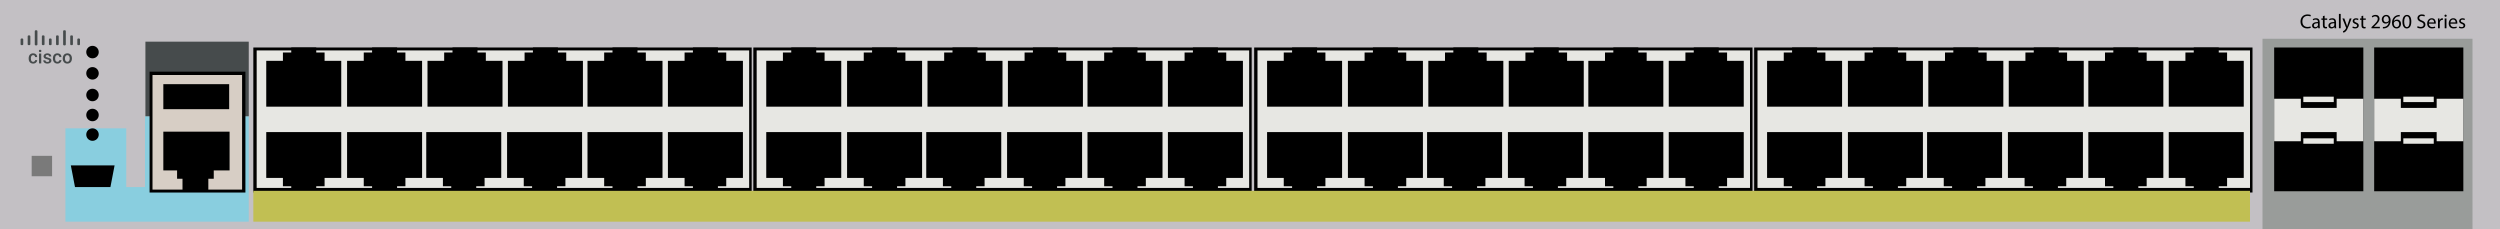 <?xml version="1.0" encoding="utf-8"?>
<!-- Copyright 2022 Virtual Console LLC. All rights reserved. Generator: Adobe Illustrator 23.1.0, SVG Export Plug-In . SVG Version: 6.00 Build 0)  -->
<svg version="1.1" id="Cisco_Catalyst_2960L-48PS-LLL"
	 xmlns="http://www.w3.org/2000/svg" xmlns:xlink="http://www.w3.org/1999/xlink" x="0px" y="0px" viewBox="0 0 600 55"
	 style="enable-background:new 0 0 600 55;" xml:space="preserve">
<style type="text/css">
	.st0{fill:#C3C0C4;}
	.st1{fill:#999C9A;}
	.st2{fill:#E7E7E3;}
	.st3{fill:#89CEDF;}
	.st4{fill:#464B4C;}
	.st5{fill:#D7CEC5;}
	.st6{fill:#7A7A7A;}
	.st7{fill:#C1BF53;}
</style>
<rect y="0" class="st0" width="600" height="55"/>
<rect x="543" y="9.3" class="st1" width="50.4" height="45.7"/>
<g>
	<rect x="301" y="11.4" width="119.6" height="34.8"/>
	<rect x="301.8" y="12.1" class="st2" width="118.2" height="33"/>
	<g>
		<polygon points="318.1,14.6 318.1,12.6 316.1,12.6 316.1,11.4 
			310.1,11.4 310.1,12.6 308.1,12.6 308.1,14.6 304.1,14.6 
			304.1,25.6 322.1,25.6 322.1,14.6 		"/>
		<polygon points="337.5,14.6 337.5,12.6 335.5,12.6 335.5,11.4 329.5,11.4 329.5,12.6 
			327.5,12.6 327.5,14.6 323.5,14.6 323.5,25.6 341.5,25.6 341.5,14.6 		"/>
		<polygon points="356.8,14.6 356.8,12.6 354.8,12.6 354.8,11.4 
			348.8,11.4 348.8,12.6 346.8,12.6 346.8,14.6 342.8,14.6 
			342.8,25.6 360.8,25.6 360.8,14.6 		"/>
		<polygon points="376.1,14.6 376.1,12.6 374.1,12.6 374.1,11.4 
			368.1,11.4 368.1,12.6 366.1,12.6 366.1,14.6 362.1,14.6 
			362.1,25.6 380.1,25.6 380.1,14.6 		"/>
		<polygon points="395.2,14.6 395.2,12.6 393.2,12.6 393.2,11.4 
			387.2,11.4 387.2,12.6 385.2,12.6 385.2,14.6 381.2,14.6 
			381.2,25.6 399.2,25.6 399.2,14.6 		"/>
		<polygon points="414.5,14.6 414.5,12.6 412.5,12.6 412.5,11.4 406.5,11.4 406.5,12.6 
			404.5,12.6 404.5,14.6 400.5,14.6 400.5,25.6 418.5,25.6 418.5,14.6 		"/>
	</g>
	<g>
		<polygon points="404.5,42.7 404.5,44.7 406.5,44.7 406.5,45.9 412.5,45.9 412.5,44.7 
			414.5,44.7 414.5,42.7 418.5,42.7 418.5,31.7 400.5,31.7 400.5,42.7 		"/>
		<polygon points="385.2,42.7 385.2,44.7 387.2,44.7 387.2,45.9 
			393.2,45.9 393.2,44.7 395.2,44.7 395.2,42.7 399.2,42.7 
			399.2,31.7 381.2,31.7 381.2,42.7 		"/>
		<polygon points="365.9,42.7 365.9,44.7 367.9,44.7 367.9,45.9 
			373.9,45.9 373.9,44.7 375.9,44.7 375.9,42.7 379.9,42.7 
			379.9,31.7 361.9,31.7 361.9,42.7 		"/>
		<polygon points="346.5,42.7 346.5,44.7 348.5,44.7 348.5,45.9 354.5,45.9 354.5,44.7 
			356.5,44.7 356.5,42.7 360.5,42.7 360.5,31.7 342.5,31.7 342.5,42.7 		"/>
		<polygon points="327.5,42.7 327.5,44.7 329.5,44.7 329.5,45.9 335.5,45.9 335.5,44.7 
			337.5,44.7 337.5,42.7 341.5,42.7 341.5,31.7 323.5,31.7 323.5,42.7 		"/>
		<polygon points="308.1,42.7 308.1,44.7 310.1,44.7 310.1,45.9 
			316.1,45.9 316.1,44.7 318.1,44.7 318.1,42.7 322.1,42.7 
			322.1,31.7 304.1,31.7 304.1,42.7 		"/>
	</g>
</g>
<g>
	<rect x="421" y="11.4" width="119.6" height="34.8"/>
	<rect x="421.8" y="12.1" class="st2" width="118.2" height="33"/>
	<g>
		<polygon points="438.1,14.6 438.1,12.6 436.1,12.6 436.1,11.4 
			430.1,11.4 430.1,12.6 428.1,12.6 428.1,14.6 424.1,14.6 
			424.1,25.6 442.1,25.6 442.1,14.6 		"/>
		<polygon points="457.5,14.6 457.5,12.6 455.5,12.6 455.5,11.4 449.5,11.4 449.5,12.6 
			447.5,12.6 447.5,14.6 443.5,14.6 443.5,25.6 461.5,25.6 461.5,14.6 		"/>
		<polygon points="476.8,14.6 476.8,12.6 474.8,12.6 474.8,11.4 
			468.8,11.4 468.8,12.6 466.8,12.6 466.8,14.6 462.8,14.6 
			462.8,25.6 480.8,25.6 480.8,14.6 		"/>
		<polygon points="496.1,14.6 496.1,12.6 494.1,12.6 494.1,11.4 
			488.1,11.4 488.1,12.6 486.1,12.6 486.1,14.6 482.1,14.6 
			482.1,25.6 500.1,25.6 500.1,14.6 		"/>
		<polygon points="515.2,14.6 515.2,12.6 513.2,12.6 513.2,11.4 
			507.2,11.4 507.2,12.6 505.2,12.6 505.2,14.6 501.2,14.6 
			501.2,25.6 519.2,25.6 519.2,14.6 		"/>
		<polygon points="534.5,14.6 534.5,12.6 532.5,12.6 532.5,11.4 526.5,11.4 526.5,12.6 
			524.5,12.6 524.5,14.6 520.5,14.6 520.5,25.6 538.5,25.6 538.5,14.6 		"/>
	</g>
	<g>
		<polygon points="524.5,42.7 524.5,44.7 526.5,44.7 526.5,45.9 532.5,45.9 532.5,44.7 
			534.5,44.7 534.5,42.7 538.5,42.7 538.5,31.7 520.5,31.7 520.5,42.7 		"/>
		<polygon points="505.2,42.7 505.2,44.7 507.2,44.7 507.2,45.9 
			513.2,45.9 513.2,44.7 515.2,44.7 515.2,42.7 519.2,42.7 
			519.2,31.7 501.2,31.7 501.2,42.7 		"/>
		<polygon points="485.9,42.7 485.9,44.7 487.9,44.7 487.9,45.9 
			493.9,45.9 493.9,44.7 495.9,44.7 495.9,42.7 499.9,42.7 
			499.9,31.7 481.9,31.7 481.9,42.7 		"/>
		<polygon points="466.5,42.7 466.5,44.7 468.5,44.7 468.5,45.9 474.5,45.9 474.5,44.7 
			476.5,44.7 476.5,42.7 480.5,42.7 480.5,31.7 462.5,31.7 462.5,42.7 		"/>
		<polygon points="447.5,42.7 447.5,44.7 449.5,44.7 449.5,45.9 455.5,45.9 455.5,44.7 
			457.5,44.7 457.5,42.7 461.5,42.7 461.5,31.7 443.5,31.7 443.5,42.7 		"/>
		<polygon points="428.1,42.7 428.1,44.7 430.1,44.7 430.1,45.9 
			436.1,45.9 436.1,44.7 438.1,44.7 438.1,42.7 442.1,42.7 
			442.1,31.7 424.1,31.7 424.1,42.7 		"/>
	</g>
</g>
<g>
	<rect x="60.8" y="11.4" width="119.6" height="34.8"/>
	<rect x="61.6" y="12.1" class="st2" width="118.2" height="33"/>
	<g>
		<polygon points="77.9,14.6 77.9,12.6 75.9,12.6 75.9,11.4 
			69.9,11.4 69.9,12.6 67.9,12.6 67.9,14.6 63.9,14.6 
			63.9,25.6 81.9,25.6 81.9,14.6 		"/>
		<polygon points="97.3,14.6 97.3,12.6 95.3,12.6 95.3,11.4 
			89.3,11.4 89.3,12.6 87.3,12.6 87.3,14.6 83.3,14.6 
			83.3,25.6 101.3,25.6 101.3,14.6 		"/>
		<polygon points="116.6,14.6 116.6,12.6 114.6,12.6 114.6,11.4 
			108.6,11.4 108.6,12.6 106.6,12.6 106.6,14.6 102.6,14.6 
			102.6,25.6 120.6,25.6 120.6,14.6 		"/>
		<polygon points="135.9,14.6 135.9,12.6 133.9,12.6 133.9,11.4 
			127.9,11.4 127.9,12.6 125.9,12.6 125.9,14.6 121.9,14.6 
			121.9,25.6 139.9,25.6 139.9,14.6 		"/>
		<polygon points="155,14.6 155,12.6 153,12.6 153,11.4 147,11.4 147,12.6 145,12.6 
			145,14.6 141,14.6 141,25.6 159,25.6 159,14.6 		"/>
		<polygon points="174.3,14.6 174.3,12.6 172.3,12.6 172.3,11.4 
			166.3,11.4 166.3,12.6 164.3,12.6 164.3,14.6 160.3,14.6 
			160.3,25.6 178.3,25.6 178.3,14.6 		"/>
	</g>
	<g>
		<polygon points="164.3,42.7 164.3,44.7 166.3,44.7 166.3,45.9 
			172.3,45.9 172.3,44.7 174.3,44.7 174.3,42.7 178.3,42.7 
			178.3,31.7 160.3,31.7 160.3,42.7 		"/>
		<polygon points="145,42.7 145,44.7 147,44.7 147,45.9 153,45.9 153,44.7 155,44.7 
			155,42.7 159,42.7 159,31.7 141,31.7 141,42.7 		"/>
		<polygon points="125.7,42.7 125.7,44.7 127.7,44.7 127.7,45.9 
			133.7,45.9 133.7,44.7 135.7,44.7 135.7,42.7 139.7,42.7 
			139.7,31.7 121.7,31.7 121.7,42.7 		"/>
		<polygon points="106.3,42.7 106.3,44.7 108.3,44.7 108.3,45.9 
			114.3,45.9 114.3,44.7 116.3,44.7 116.3,42.7 120.3,42.7 
			120.3,31.7 102.3,31.7 102.3,42.7 		"/>
		<polygon points="87.3,42.7 87.3,44.7 89.3,44.7 89.3,45.9 
			95.3,45.9 95.3,44.7 97.3,44.7 97.3,42.7 101.3,42.7 
			101.3,31.7 83.3,31.7 83.3,42.7 		"/>
		<polygon points="67.9,42.7 67.9,44.7 69.9,44.7 69.9,45.9 
			75.9,45.9 75.9,44.7 77.9,44.7 77.9,42.7 81.9,42.7 
			81.9,31.7 63.9,31.7 63.9,42.7 		"/>
	</g>
</g>
<g>
	<rect x="180.8" y="11.4" width="119.6" height="34.8"/>
	<rect x="181.6" y="12.1" class="st2" width="118.2" height="33"/>
	<g>
		<polygon points="197.9,14.6 197.9,12.6 195.9,12.6 195.9,11.4 
			189.9,11.4 189.9,12.6 187.9,12.6 187.9,14.6 183.9,14.6 
			183.9,25.6 201.9,25.6 201.9,14.6 		"/>
		<polygon points="217.3,14.6 217.3,12.6 215.3,12.6 215.3,11.4 
			209.3,11.4 209.3,12.6 207.3,12.6 207.3,14.6 203.3,14.6 
			203.3,25.6 221.3,25.6 221.3,14.6 		"/>
		<polygon points="236.6,14.6 236.6,12.6 234.6,12.6 234.6,11.4 
			228.6,11.4 228.6,12.6 226.6,12.6 226.6,14.6 222.6,14.6 
			222.6,25.6 240.6,25.6 240.6,14.6 		"/>
		<polygon points="255.9,14.6 255.9,12.6 253.9,12.6 253.9,11.4 
			247.9,11.4 247.9,12.6 245.9,12.6 245.9,14.6 241.9,14.6 
			241.9,25.6 259.9,25.6 259.9,14.6 		"/>
		<polygon points="275,14.6 275,12.6 273,12.6 273,11.4 267,11.4 267,12.6 265,12.6 
			265,14.6 261,14.6 261,25.6 279,25.6 279,14.6 		"/>
		<polygon points="294.3,14.6 294.3,12.6 292.3,12.6 292.3,11.4 
			286.3,11.4 286.3,12.6 284.3,12.6 284.3,14.6 280.3,14.6 
			280.3,25.6 298.3,25.6 298.3,14.6 		"/>
	</g>
	<g>
		<polygon points="284.3,42.7 284.3,44.7 286.3,44.7 286.3,45.9 
			292.3,45.9 292.3,44.7 294.3,44.7 294.3,42.7 298.3,42.7 
			298.3,31.7 280.3,31.7 280.3,42.7 		"/>
		<polygon points="265,42.7 265,44.7 267,44.7 267,45.9 273,45.9 273,44.7 275,44.7 
			275,42.7 279,42.7 279,31.7 261,31.7 261,42.7 		"/>
		<polygon points="245.7,42.7 245.7,44.7 247.7,44.7 247.7,45.9 
			253.7,45.9 253.7,44.7 255.7,44.7 255.7,42.7 259.7,42.7 
			259.7,31.7 241.7,31.7 241.7,42.7 		"/>
		<polygon points="226.3,42.7 226.3,44.7 228.3,44.7 228.3,45.9 
			234.3,45.9 234.3,44.7 236.3,44.7 236.3,42.7 240.3,42.7 
			240.3,31.7 222.3,31.7 222.3,42.7 		"/>
		<polygon points="207.3,42.7 207.3,44.7 209.3,44.7 209.3,45.9 
			215.3,45.9 215.3,44.7 217.3,44.7 217.3,42.7 221.3,42.7 
			221.3,31.7 203.3,31.7 203.3,42.7 		"/>
		<polygon points="187.9,42.7 187.9,44.7 189.9,44.7 189.9,45.9 
			195.9,45.9 195.9,44.7 197.9,44.7 197.9,42.7 201.9,42.7 
			201.9,31.7 183.9,31.7 183.9,42.7 		"/>
	</g>
</g>
<g>
	<rect x="569.8" y="11.4" width="21.4" height="34.5"/>
	<g>
		<polygon class="st2" points="584.8,23.7 584.8,25.9 576.2,25.9 576.2,23.7 
			569.8,23.7 569.8,33.9 576.2,33.9 576.2,31.7 584.8,31.7 
			584.8,33.9 591.2,33.9 591.2,23.7 		"/>
		<rect x="576.8" y="23.2" class="st2" width="7.3" height="1.3"/>
		<rect x="576.8" y="33.2" class="st2" width="7.3" height="1.3"/>
	</g>
</g>
<g>
	<rect x="545.8" y="11.4" width="21.4" height="34.5"/>
	<g>
		<polygon class="st2" points="560.8,23.7 560.8,25.9 552.2,25.9 552.2,23.7 
			545.8,23.7 545.8,33.9 552.2,33.9 552.2,31.7 560.8,31.7 
			560.8,33.9 567.2,33.9 567.2,23.7 		"/>
		<rect x="552.8" y="23.2" class="st2" width="7.3" height="1.3"/>
		<rect x="552.8" y="33.2" class="st2" width="7.3" height="1.3"/>
	</g>
</g>
<polygon class="st3" points="34.8,27.9 34.8,44.9 30.3,44.9 30.3,30.8 
	15.7,30.8 15.7,53.2 23,53.2 30.3,53.2 33.8,53.2 41.2,53.2 
	59.7,53.2 59.7,27.9 "/>
<rect x="34.9" y="10" class="st4" width="24.8" height="17.9"/>
<g>
	<rect x="36.3" y="17.6" class="st5" width="22.3" height="28.2"/>
	<path d="M58.9,46.2h-23V17.2h23V46.2z M36.6,45.5h21.5V18h-21.5V45.5z"/>
</g>
<polygon points="42.5,40.9 42.5,42.9 43.8,42.9 43.8,45.9 50,45.9 50,42.9 
	51.3,42.9 51.3,40.9 55.1,40.9 55.1,31.6 39.2,31.6 
	39.2,40.9 "/>
<rect x="39.2" y="20.2" width="15.8" height="6"/>
<polygon points="26.5,44.9 18,44.9 17,39.7 27.5,39.7 "/>
<rect x="7.6" y="37.4" class="st6" width="4.9" height="4.9"/>
<circle cx="22.2" cy="12.5" r="1.5"/>
<circle cx="22.2" cy="17.6" r="1.5"/>
<circle cx="22.2" cy="22.8" r="1.5"/>
<circle cx="22.2" cy="27.6" r="1.5"/>
<circle cx="22.2" cy="32.3" r="1.5"/>
<rect x="60.8" y="45.8" class="st7" width="479.2" height="7.4"/>
<g>
	<g>
		<g>
			<path class="st4" d="M7.955,14.837c0.133,0,0.244-0.039,0.332-0.116
				c0.088-0.078,0.135-0.174,0.14-0.288h0.503
				c-0.006,0.148-0.052,0.286-0.138,0.414c-0.087,0.128-0.203,0.229-0.352,0.304
				c-0.148,0.075-0.307,0.112-0.478,0.112c-0.332,0-0.596-0.107-0.791-0.323
				c-0.195-0.215-0.292-0.512-0.292-0.891v-0.055c0-0.361,0.096-0.651,0.289-0.868
				c0.194-0.218,0.457-0.327,0.79-0.327c0.283,0,0.513,0.082,0.691,0.247
				c0.178,0.165,0.271,0.381,0.28,0.649H8.427
				c-0.006-0.136-0.052-0.248-0.139-0.336c-0.087-0.088-0.198-0.132-0.333-0.132
				c-0.173,0-0.306,0.063-0.4,0.188c-0.094,0.125-0.141,0.315-0.143,0.57v0.086
				c0,0.258,0.046,0.45,0.14,0.576C7.645,14.774,7.779,14.837,7.955,14.837z"/>
			<path class="st4" d="M9.333,12.226c0-0.082,0.026-0.15,0.078-0.204
				c0.052-0.054,0.126-0.081,0.223-0.081c0.096,0,0.171,0.027,0.224,0.081
				c0.053,0.054,0.079,0.123,0.079,0.204c0,0.08-0.027,0.148-0.079,0.201
				c-0.053,0.053-0.127,0.08-0.224,0.08c-0.096,0-0.171-0.027-0.223-0.08
				C9.359,12.374,9.333,12.307,9.333,12.226z M9.9,15.219H9.366v-2.375h0.534
				V15.219z"/>
			<path class="st4" d="M11.813,14.573c0-0.095-0.039-0.167-0.117-0.217
				c-0.078-0.05-0.208-0.094-0.39-0.132c-0.182-0.038-0.333-0.086-0.455-0.145
				c-0.266-0.128-0.4-0.315-0.4-0.56c0-0.205,0.087-0.376,0.259-0.514
				c0.173-0.138,0.392-0.207,0.659-0.207c0.284,0,0.513,0.07,0.688,0.211
				c0.175,0.14,0.262,0.322,0.262,0.547h-0.534c0-0.103-0.038-0.188-0.114-0.256
				c-0.076-0.068-0.177-0.102-0.303-0.102c-0.117,0-0.213,0.027-0.287,0.081
				c-0.074,0.054-0.111,0.127-0.111,0.218c0,0.082,0.034,0.146,0.103,0.191
				c0.068,0.045,0.208,0.091,0.417,0.137c0.21,0.046,0.374,0.101,0.493,0.165
				c0.119,0.064,0.208,0.14,0.266,0.23c0.057,0.089,0.087,0.198,0.087,0.325
				c0,0.214-0.089,0.387-0.265,0.519c-0.177,0.132-0.409,0.199-0.696,0.199
				c-0.195,0-0.368-0.035-0.52-0.105c-0.152-0.07-0.271-0.167-0.356-0.289
				c-0.085-0.123-0.127-0.256-0.127-0.397h0.518
				c0.007,0.126,0.055,0.223,0.143,0.291c0.088,0.068,0.204,0.102,0.349,0.102
				c0.14,0,0.247-0.027,0.32-0.08C11.776,14.73,11.813,14.66,11.813,14.573z"/>
			<path class="st4" d="M13.777,14.837c0.133,0,0.244-0.039,0.332-0.116
				c0.088-0.078,0.135-0.174,0.14-0.288h0.503
				c-0.006,0.148-0.052,0.286-0.138,0.414c-0.087,0.128-0.203,0.229-0.352,0.304
				c-0.148,0.075-0.307,0.112-0.478,0.112c-0.332,0-0.596-0.107-0.791-0.323
				c-0.195-0.215-0.292-0.512-0.292-0.891v-0.055c0-0.361,0.096-0.651,0.289-0.868
				c0.194-0.218,0.457-0.327,0.79-0.327c0.283,0,0.513,0.082,0.691,0.247
				c0.178,0.165,0.271,0.381,0.28,0.649h-0.503
				c-0.006-0.136-0.052-0.248-0.139-0.336c-0.087-0.088-0.198-0.132-0.333-0.132
				c-0.173,0-0.306,0.063-0.4,0.188c-0.094,0.125-0.141,0.315-0.143,0.57v0.086
				c0,0.258,0.046,0.45,0.14,0.576C13.468,14.774,13.602,14.837,13.777,14.837z"/>
			<path class="st4" d="M15.055,14.009c0-0.233,0.046-0.442,0.138-0.629
				c0.092-0.187,0.222-0.33,0.389-0.43c0.167-0.1,0.358-0.151,0.575-0.151
				c0.32,0,0.581,0.103,0.78,0.31c0.2,0.207,0.308,0.48,0.324,0.821
				l0.002,0.125c0,0.234-0.045,0.443-0.135,0.628
				c-0.09,0.185-0.219,0.327-0.387,0.428c-0.167,0.101-0.361,0.151-0.581,0.151
				c-0.335,0-0.604-0.112-0.805-0.335c-0.201-0.223-0.301-0.521-0.301-0.892V14.009
				z M15.589,14.055c0,0.245,0.051,0.436,0.152,0.574
				c0.101,0.138,0.242,0.208,0.421,0.208c0.18,0,0.32-0.07,0.42-0.211
				c0.1-0.141,0.15-0.346,0.15-0.617c0-0.24-0.052-0.43-0.154-0.571
				c-0.103-0.14-0.244-0.211-0.42-0.211c-0.174,0-0.313,0.069-0.415,0.208
				C15.64,13.573,15.589,13.78,15.589,14.055z"/>
		</g>
	</g>
	<path class="st4" d="M5.345,10.839H5.173c-0.129,0-0.234-0.105-0.234-0.234V9.472
		c0-0.129,0.105-0.234,0.234-0.234h0.172c0.129,0,0.234,0.105,0.234,0.234v1.133
		C5.579,10.735,5.474,10.839,5.345,10.839z"/>
	<path class="st4" d="M7.048,10.839H6.876c-0.129,0-0.234-0.105-0.234-0.234V8.724
		c0-0.13,0.105-0.234,0.234-0.234h0.172c0.129,0,0.234,0.105,0.234,0.234v1.881
		C7.282,10.735,7.177,10.839,7.048,10.839z"/>
	<path class="st4" d="M8.75,10.893H8.578c-0.129,0-0.234-0.105-0.234-0.234V7.495
		c0-0.129,0.105-0.234,0.234-0.234h0.172c0.129,0,0.234,0.105,0.234,0.234v3.163
		C8.985,10.788,8.88,10.893,8.75,10.893z"/>
	<path class="st4" d="M12.155,10.839h-0.172c-0.129,0-0.234-0.105-0.234-0.234V9.472
		c0-0.129,0.105-0.234,0.234-0.234h0.172c0.129,0,0.234,0.105,0.234,0.234v1.133
		C12.39,10.735,12.285,10.839,12.155,10.839z"/>
	<path class="st4" d="M18.965,10.839h-0.172c-0.129,0-0.234-0.105-0.234-0.234V9.472
		c0-0.129,0.105-0.234,0.234-0.234h0.172c0.129,0,0.234,0.105,0.234,0.234v1.133
		C19.2,10.735,19.095,10.839,18.965,10.839z"/>
	<path class="st4" d="M13.858,10.839h-0.172c-0.129,0-0.234-0.105-0.234-0.234V8.724
		c0-0.13,0.105-0.234,0.234-0.234h0.172c0.129,0,0.234,0.105,0.234,0.234v1.881
		C14.092,10.735,13.987,10.839,13.858,10.839z"/>
	<path class="st4" d="M17.263,10.839h-0.172c-0.129,0-0.234-0.105-0.234-0.234V8.724
		c0-0.13,0.105-0.234,0.234-0.234h0.172c0.129,0,0.234,0.105,0.234,0.234v1.881
		C17.497,10.735,17.392,10.839,17.263,10.839z"/>
	<path class="st4" d="M15.56,10.893H15.388c-0.129,0-0.234-0.105-0.234-0.234V7.495
		c0-0.129,0.105-0.234,0.234-0.234h0.172c0.129,0,0.234,0.105,0.234,0.234v3.163
		C15.795,10.788,15.69,10.893,15.56,10.893z"/>
	<path class="st4" d="M10.453,10.839h-0.172c-0.129,0-0.234-0.105-0.234-0.234V8.724
		c0-0.13,0.105-0.234,0.234-0.234h0.172c0.129,0,0.234,0.105,0.234,0.234v1.881
		C10.687,10.735,10.582,10.839,10.453,10.839z"/>
</g>
<g>
	<path d="M554.598,6.672c-0.155,0.078-0.465,0.155-0.863,0.155
		c-0.921,0-1.614-0.582-1.614-1.653c0-1.023,0.693-1.716,1.706-1.716
		c0.407,0,0.664,0.087,0.775,0.145l-0.102,0.344
		c-0.16-0.078-0.388-0.136-0.659-0.136c-0.766,0-1.275,0.49-1.275,1.347
		c0,0.8,0.461,1.314,1.255,1.314c0.257,0,0.519-0.053,0.688-0.136L554.598,6.672z
		"/>
	<path d="M556.378,6.778l-0.034-0.296h-0.015c-0.131,0.184-0.383,0.349-0.717,0.349
		c-0.475,0-0.717-0.334-0.717-0.674c0-0.567,0.504-0.877,1.41-0.872V5.237
		c0-0.194-0.053-0.543-0.533-0.543c-0.218,0-0.446,0.068-0.611,0.174l-0.097-0.281
		c0.194-0.126,0.475-0.208,0.77-0.208c0.717,0,0.892,0.489,0.892,0.96v0.877
		c0,0.203,0.01,0.402,0.039,0.562H556.378z M556.315,5.581
		c-0.465-0.01-0.993,0.073-0.993,0.528c0,0.276,0.184,0.407,0.402,0.407
		c0.305,0,0.499-0.194,0.567-0.393c0.015-0.044,0.024-0.092,0.024-0.136V5.581z"/>
	<path d="M557.911,3.759v0.674h0.611v0.325h-0.611v1.265
		c0,0.291,0.083,0.456,0.32,0.456c0.111,0,0.194-0.015,0.247-0.029l0.019,0.32
		c-0.082,0.034-0.213,0.058-0.378,0.058c-0.198,0-0.358-0.063-0.46-0.179
		c-0.121-0.126-0.165-0.334-0.165-0.611V4.757h-0.363v-0.325h0.363v-0.562
		L557.911,3.759z"/>
	<path d="M560.302,6.778l-0.034-0.296h-0.015c-0.131,0.184-0.383,0.349-0.717,0.349
		c-0.475,0-0.717-0.334-0.717-0.674c0-0.567,0.504-0.877,1.41-0.872V5.237
		c0-0.194-0.053-0.543-0.533-0.543c-0.218,0-0.446,0.068-0.611,0.174l-0.097-0.281
		c0.194-0.126,0.475-0.208,0.77-0.208c0.717,0,0.892,0.489,0.892,0.96v0.877
		c0,0.203,0.01,0.402,0.039,0.562H560.302z M560.238,5.581
		c-0.465-0.01-0.993,0.073-0.993,0.528c0,0.276,0.184,0.407,0.402,0.407
		c0.305,0,0.499-0.194,0.567-0.393c0.015-0.044,0.024-0.092,0.024-0.136V5.581z"/>
	<path d="M561.34,3.337h0.426v3.441h-0.426V3.337z"/>
	<path d="M562.639,4.433l0.513,1.386c0.053,0.155,0.112,0.339,0.15,0.48h0.01
		c0.043-0.14,0.092-0.32,0.15-0.489l0.465-1.377h0.451l-0.64,1.672
		c-0.305,0.804-0.513,1.216-0.804,1.468c-0.208,0.184-0.417,0.257-0.524,0.276
		l-0.107-0.359c0.107-0.034,0.247-0.102,0.373-0.209
		c0.116-0.092,0.262-0.257,0.359-0.475c0.019-0.044,0.034-0.078,0.034-0.102
		c0-0.024-0.01-0.058-0.029-0.111l-0.867-2.162H562.639z"/>
	<path d="M564.681,6.342c0.126,0.082,0.349,0.17,0.562,0.17
		c0.31,0,0.455-0.155,0.455-0.349c0-0.204-0.121-0.315-0.436-0.432
		c-0.422-0.15-0.62-0.383-0.62-0.664c0-0.378,0.305-0.688,0.809-0.688
		c0.238,0,0.446,0.068,0.577,0.145l-0.107,0.31
		c-0.092-0.058-0.262-0.136-0.48-0.136c-0.252,0-0.392,0.145-0.392,0.32
		c0,0.194,0.141,0.281,0.446,0.397c0.407,0.155,0.616,0.359,0.616,0.708
		c0,0.412-0.32,0.703-0.877,0.703c-0.257,0-0.494-0.063-0.659-0.16L564.681,6.342
		z"/>
	<path d="M567.173,3.759v0.674h0.611v0.325h-0.611v1.265
		c0,0.291,0.082,0.456,0.32,0.456c0.111,0,0.194-0.015,0.247-0.029l0.019,0.32
		c-0.082,0.034-0.213,0.058-0.378,0.058c-0.199,0-0.358-0.063-0.46-0.179
		c-0.121-0.126-0.165-0.334-0.165-0.611V4.757h-0.363v-0.325h0.363v-0.562
		L567.173,3.759z"/>
	<path d="M569.157,6.778V6.517l0.334-0.325c0.805-0.766,1.168-1.173,1.173-1.648
		c0-0.32-0.155-0.616-0.625-0.616c-0.286,0-0.524,0.145-0.669,0.267l-0.136-0.301
		c0.218-0.184,0.528-0.32,0.892-0.32c0.678,0,0.965,0.465,0.965,0.916
		c0,0.582-0.422,1.052-1.086,1.692l-0.252,0.233v0.01h1.415v0.354H569.157z"/>
	<path d="M571.892,6.478c0.092,0.01,0.199,0,0.344-0.015
		c0.247-0.034,0.48-0.136,0.659-0.305c0.208-0.189,0.359-0.465,0.417-0.838h-0.014
		c-0.175,0.213-0.427,0.339-0.742,0.339c-0.567,0-0.931-0.426-0.931-0.965
		c0-0.596,0.431-1.12,1.076-1.12s1.042,0.523,1.042,1.328
		c0,0.693-0.232,1.178-0.543,1.478c-0.242,0.237-0.577,0.383-0.916,0.422
		c-0.155,0.024-0.291,0.029-0.393,0.024V6.478z M572.047,4.665
		c0,0.392,0.238,0.669,0.606,0.669c0.286,0,0.509-0.14,0.62-0.33
		c0.024-0.039,0.039-0.087,0.039-0.155c0-0.538-0.199-0.95-0.644-0.95
		C572.304,3.899,572.047,4.219,572.047,4.665z"/>
	<path d="M575.931,3.928c-0.087-0.005-0.199,0-0.32,0.02
		c-0.669,0.111-1.023,0.601-1.095,1.119h0.015
		c0.15-0.199,0.412-0.363,0.761-0.363c0.557,0,0.95,0.402,0.95,1.018
		c0,0.577-0.393,1.11-1.047,1.11c-0.674,0-1.114-0.523-1.114-1.343
		c0-0.62,0.223-1.11,0.533-1.42c0.262-0.257,0.611-0.417,1.008-0.465
		c0.126-0.02,0.232-0.024,0.31-0.024V3.928z M575.809,5.746
		c0-0.451-0.257-0.722-0.65-0.722c-0.257,0-0.494,0.16-0.61,0.388
		c-0.029,0.049-0.049,0.111-0.049,0.189c0.01,0.519,0.247,0.902,0.693,0.902
		C575.562,6.502,575.809,6.197,575.809,5.746z"/>
	<path d="M578.714,5.169c0,1.071-0.397,1.662-1.095,1.662
		c-0.616,0-1.032-0.577-1.042-1.619c0-1.056,0.456-1.638,1.096-1.638
		C578.336,3.575,578.714,4.166,578.714,5.169z M577.003,5.218
		c0,0.819,0.252,1.284,0.64,1.284c0.436,0,0.644-0.509,0.644-1.313
		c0-0.775-0.198-1.285-0.64-1.285C577.274,3.904,577.003,4.36,577.003,5.218z"/>
	<path d="M580.228,6.264c0.189,0.116,0.465,0.213,0.756,0.213
		c0.431,0,0.684-0.228,0.684-0.557c0-0.305-0.175-0.48-0.616-0.649
		c-0.533-0.189-0.863-0.465-0.863-0.926c0-0.509,0.421-0.887,1.056-0.887
		c0.334,0,0.577,0.078,0.722,0.16l-0.116,0.344
		c-0.107-0.058-0.325-0.155-0.62-0.155c-0.446,0-0.616,0.267-0.616,0.49
		c0,0.305,0.199,0.456,0.65,0.63c0.552,0.213,0.834,0.48,0.834,0.96
		c0,0.504-0.373,0.94-1.144,0.94c-0.315,0-0.659-0.092-0.833-0.209L580.228,6.264
		z"/>
	<path d="M582.928,5.683c0.01,0.577,0.378,0.814,0.805,0.814
		c0.305,0,0.489-0.053,0.65-0.121l0.073,0.305
		c-0.15,0.068-0.407,0.145-0.78,0.145c-0.722,0-1.154-0.475-1.154-1.183
		s0.417-1.265,1.1-1.265c0.766,0,0.969,0.674,0.969,1.105
		c0,0.087-0.01,0.155-0.015,0.199H582.928z M584.179,5.377
		c0.005-0.271-0.112-0.693-0.591-0.693c-0.431,0-0.62,0.397-0.654,0.693H584.179z"
		/>
	<path d="M585.121,5.164c0-0.276-0.005-0.514-0.02-0.732h0.373l0.015,0.46h0.019
		c0.107-0.315,0.363-0.514,0.65-0.514c0.049,0,0.083,0.005,0.121,0.014v0.402
		c-0.044-0.01-0.087-0.015-0.146-0.015c-0.3,0-0.513,0.228-0.572,0.548
		c-0.01,0.058-0.019,0.126-0.019,0.199v1.25h-0.422V5.164z"/>
	<path d="M587.201,3.773c0.005,0.145-0.102,0.262-0.271,0.262
		c-0.15,0-0.257-0.116-0.257-0.262c0-0.15,0.112-0.267,0.267-0.267
		C587.099,3.507,587.201,3.623,587.201,3.773z M586.726,6.778v-2.346h0.426v2.346
		H586.726z"/>
	<path d="M588.098,5.683c0.01,0.577,0.378,0.814,0.805,0.814
		c0.305,0,0.489-0.053,0.65-0.121l0.073,0.305
		c-0.15,0.068-0.407,0.145-0.78,0.145c-0.722,0-1.154-0.475-1.154-1.183
		s0.417-1.265,1.1-1.265c0.766,0,0.969,0.674,0.969,1.105
		c0,0.087-0.01,0.155-0.015,0.199H588.098z M589.348,5.377
		c0.005-0.271-0.112-0.693-0.591-0.693c-0.431,0-0.62,0.397-0.654,0.693H589.348z"
		/>
	<path d="M590.232,6.342c0.126,0.082,0.349,0.17,0.562,0.17
		c0.31,0,0.455-0.155,0.455-0.349c0-0.204-0.121-0.315-0.436-0.432
		c-0.422-0.15-0.62-0.383-0.62-0.664c0-0.378,0.305-0.688,0.809-0.688
		c0.238,0,0.446,0.068,0.577,0.145l-0.107,0.31
		c-0.092-0.058-0.262-0.136-0.48-0.136c-0.252,0-0.392,0.145-0.392,0.32
		c0,0.194,0.141,0.281,0.446,0.397c0.407,0.155,0.616,0.359,0.616,0.708
		c0,0.412-0.32,0.703-0.877,0.703c-0.257,0-0.494-0.063-0.659-0.16L590.232,6.342
		z"/>
</g>
</svg>
